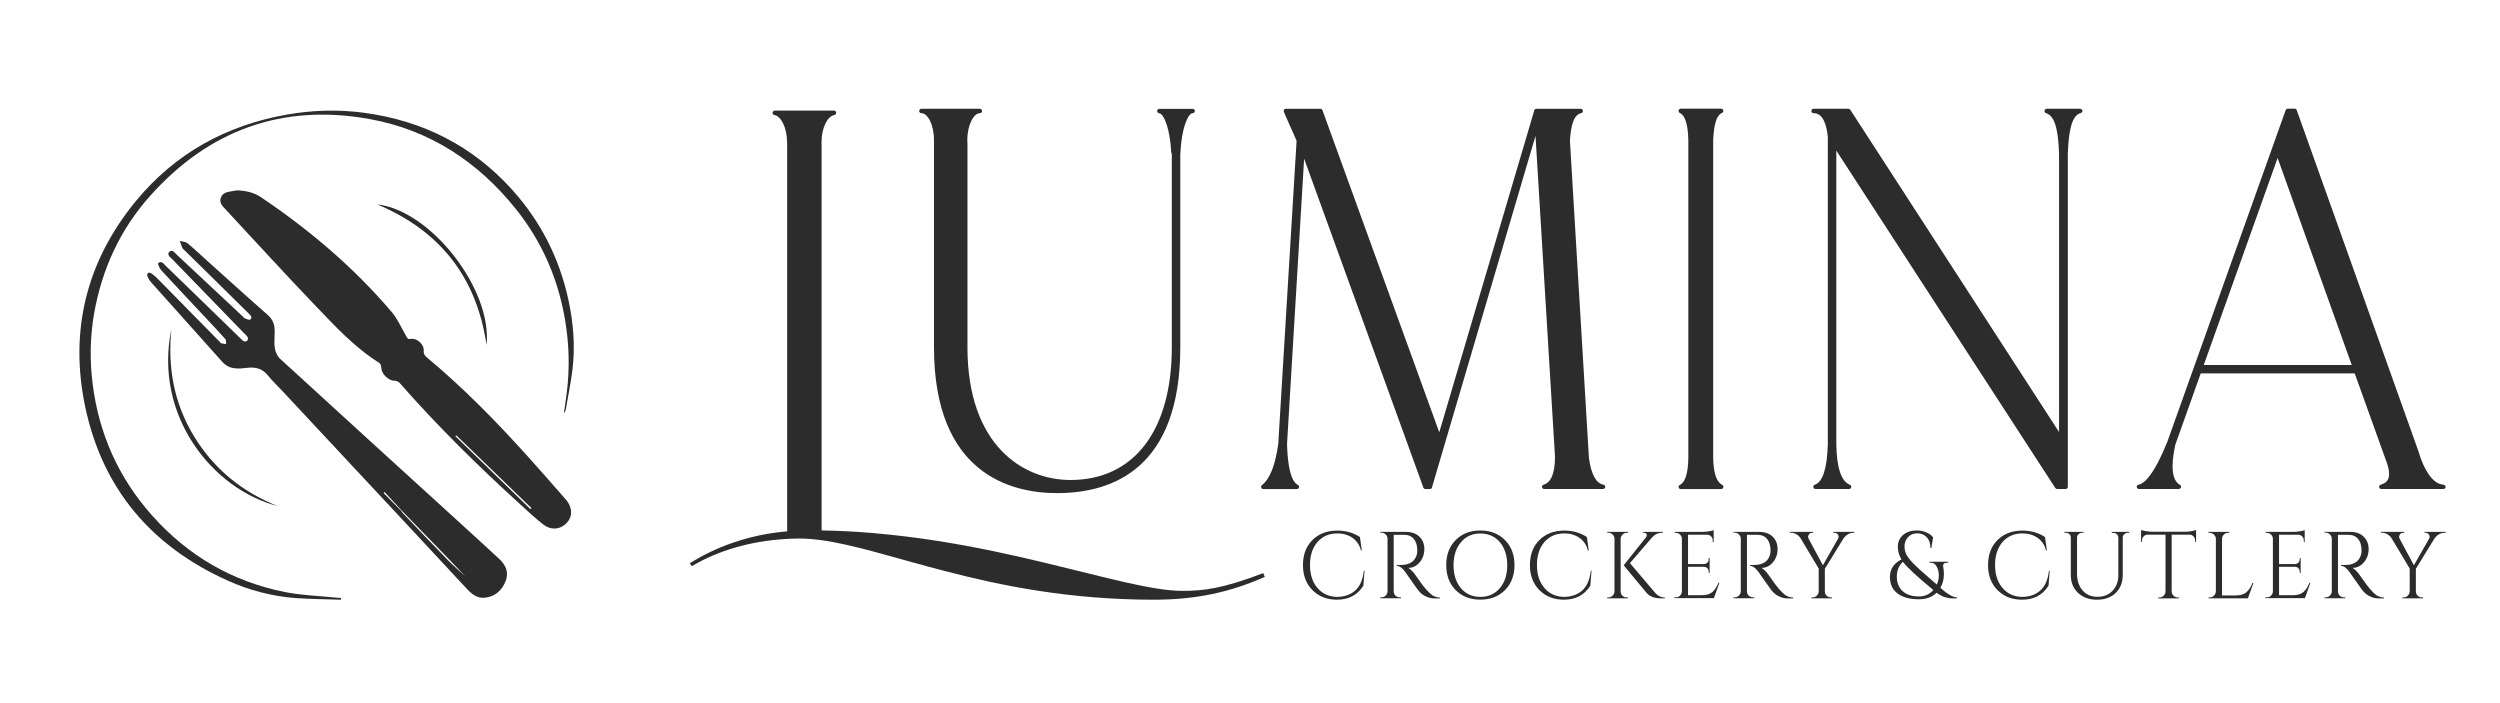 <?xml version="1.0" encoding="utf-8"?>
<!-- Generator: Adobe Illustrator 25.3.1, SVG Export Plug-In . SVG Version: 6.00 Build 0)  -->
<svg version="1.1" id="Layer_1" xmlns="http://www.w3.org/2000/svg" xmlns:xlink="http://www.w3.org/1999/xlink" x="0px" y="0px"
	 viewBox="0 0 345 97" style="enable-background:new 0 0 345 97;" xml:space="preserve">
<style type="text/css">
	.st0{fill:#2B2C2B;}
</style>
<g>
	<g>
		<path class="st0" d="M181.11,81.43c-0.87-0.87-1.3-2.03-1.3-3.45c0-1.43,0.43-2.58,1.3-3.45c0.87-0.87,2.02-1.31,3.45-1.31
			c1.17,0,2.21,0.3,3.11,0.89l0.26,1.85h-0.12c-0.19-0.75-0.58-1.33-1.17-1.74c-0.59-0.41-1.28-0.61-2.08-0.61
			c-1.14,0-2.06,0.4-2.75,1.19c-0.69,0.8-1.03,1.85-1.03,3.16c0,1.31,0.34,2.37,1.02,3.17s1.57,1.21,2.68,1.24
			c0.98,0,1.8-0.27,2.45-0.8c0.71-0.58,1.14-1.52,1.28-2.82h0.1l-0.16,2.06c-0.8,1.3-2.02,1.95-3.68,1.95
			C183.11,82.75,181.98,82.31,181.11,81.43z"/>
		<path class="st0" d="M193.17,73.8h-0.84v7.81c0,0.23,0.08,0.42,0.24,0.58c0.16,0.16,0.36,0.24,0.6,0.24h0.16l0.01,0.13h-2.87
			v-0.13h0.17c0.23,0,0.42-0.08,0.58-0.24c0.16-0.16,0.25-0.35,0.26-0.58v-7.28c-0.01-0.23-0.09-0.42-0.26-0.58
			c-0.16-0.16-0.36-0.24-0.58-0.24h-0.17V73.4h3.54c0.79,0,1.42,0.22,1.87,0.66c0.45,0.44,0.68,1.01,0.68,1.72
			c0,0.7-0.22,1.31-0.65,1.82c-0.43,0.51-0.96,0.77-1.58,0.77c0.13,0.06,0.29,0.18,0.47,0.36c0.18,0.18,0.34,0.36,0.48,0.56
			c0.75,1.08,1.24,1.74,1.47,1.99c0.23,0.25,0.39,0.42,0.49,0.51c0.1,0.09,0.2,0.18,0.31,0.27c0.11,0.09,0.23,0.16,0.34,0.21
			c0.25,0.12,0.52,0.18,0.81,0.18v0.13h-0.72c-0.38,0-0.73-0.07-1.05-0.2s-0.57-0.28-0.73-0.42c-0.16-0.14-0.3-0.28-0.42-0.42
			c-0.12-0.14-0.44-0.59-0.98-1.36c-0.53-0.77-0.84-1.21-0.93-1.32c-0.09-0.11-0.18-0.22-0.28-0.32c-0.28-0.3-0.56-0.45-0.84-0.45
			v-0.13c0.07,0.01,0.16,0.01,0.28,0.01c0.11,0,0.25,0,0.42-0.01c1.08-0.03,1.77-0.48,2.05-1.36c0.05-0.17,0.08-0.34,0.08-0.49
			s0-0.25,0-0.3c-0.02-0.59-0.17-1.06-0.46-1.42s-0.68-0.55-1.17-0.58C193.74,73.81,193.48,73.8,193.17,73.8z"/>
		<path class="st0" d="M200.88,74.53c0.87-0.88,2-1.32,3.4-1.32c1.4,0,2.53,0.44,3.41,1.32c0.87,0.88,1.31,2.03,1.31,3.45
			c0,1.42-0.44,2.58-1.31,3.45c-0.87,0.88-2.01,1.32-3.41,1.32c-1.4,0-2.53-0.44-3.4-1.32c-0.87-0.88-1.3-2.03-1.3-3.45
			C199.58,76.56,200.01,75.41,200.88,74.53z M201.6,81.16c0.68,0.8,1.57,1.21,2.69,1.21s2.01-0.4,2.69-1.21
			c0.68-0.8,1.02-1.86,1.02-3.17c0-0.87-0.15-1.63-0.46-2.29c-0.31-0.66-0.74-1.18-1.3-1.54c-0.56-0.36-1.21-0.54-1.95-0.54
			c-1.11,0-2,0.4-2.68,1.21c-0.68,0.8-1.02,1.86-1.02,3.17C200.59,79.3,200.93,80.35,201.6,81.16z"/>
		<path class="st0" d="M212.43,81.43c-0.87-0.87-1.3-2.03-1.3-3.45c0-1.43,0.43-2.58,1.3-3.45c0.87-0.87,2.02-1.31,3.45-1.31
			c1.17,0,2.21,0.3,3.11,0.89l0.26,1.85h-0.12c-0.19-0.75-0.58-1.33-1.17-1.74c-0.59-0.41-1.28-0.61-2.08-0.61
			c-1.14,0-2.06,0.4-2.75,1.19c-0.69,0.8-1.03,1.85-1.03,3.16c0,1.31,0.34,2.37,1.02,3.17c0.68,0.8,1.57,1.21,2.68,1.24
			c0.98,0,1.8-0.27,2.45-0.8c0.71-0.58,1.14-1.52,1.28-2.82h0.1l-0.16,2.06c-0.8,1.3-2.02,1.95-3.68,1.95
			C214.43,82.75,213.3,82.31,212.43,81.43z"/>
		<path class="st0" d="M224.49,82.44h0.17v0.13h-2.87v-0.13h0.17c0.23,0,0.42-0.08,0.58-0.24c0.16-0.16,0.25-0.36,0.26-0.58v-7.28
			c-0.01-0.23-0.09-0.42-0.26-0.58c-0.16-0.16-0.36-0.24-0.58-0.24h-0.17V73.4h2.87v0.13h-0.17c-0.23,0-0.42,0.08-0.58,0.24
			c-0.16,0.16-0.25,0.35-0.26,0.58v7.28c0,0.23,0.08,0.42,0.25,0.58C224.06,82.36,224.26,82.44,224.49,82.44z M229.76,82.57h-0.56
			c-0.89,0-1.55-0.25-1.97-0.75l-3.16-3.81l3.09-3.88c0.07-0.09,0.1-0.17,0.1-0.24c0-0.07-0.01-0.13-0.04-0.18
			c-0.07-0.13-0.2-0.2-0.38-0.2h-0.13V73.4h2.77v0.12h-0.05c-0.58,0-1.05,0.21-1.42,0.62l-3.08,3.57l3.58,4.21
			c0.35,0.35,0.76,0.53,1.25,0.54V82.57z"/>
		<path class="st0" d="M231.26,82.44c0.23,0,0.42-0.08,0.58-0.24c0.16-0.16,0.25-0.36,0.26-0.58v-7.34
			c-0.03-0.21-0.12-0.39-0.28-0.53c-0.16-0.14-0.35-0.22-0.56-0.22h-0.16l-0.01-0.13h3.84c0.27,0,0.57-0.03,0.88-0.08
			c0.32-0.05,0.54-0.1,0.68-0.16v1.65h-0.13v-0.24c0-0.21-0.07-0.39-0.22-0.54c-0.14-0.15-0.32-0.23-0.52-0.24h-2.67v4.05h2.22
			c0.17-0.01,0.32-0.07,0.45-0.2c0.12-0.12,0.18-0.28,0.18-0.46v-0.18h0.13v2.07h-0.13v-0.2c0-0.17-0.06-0.32-0.18-0.45
			c-0.12-0.12-0.26-0.19-0.44-0.2h-2.23v3.92h1.87c0.65,0,1.14-0.14,1.48-0.43c0.34-0.29,0.62-0.72,0.85-1.29h0.13l-0.76,2.12h-5.44
			v-0.13H231.26z"/>
		<path class="st0" d="M241.92,73.8h-0.84v7.81c0,0.23,0.08,0.42,0.24,0.58c0.16,0.16,0.36,0.24,0.6,0.24h0.16l0.01,0.13h-2.87
			v-0.13h0.17c0.23,0,0.42-0.08,0.58-0.24c0.16-0.16,0.25-0.35,0.26-0.58v-7.28c-0.01-0.23-0.09-0.42-0.26-0.58
			c-0.16-0.16-0.36-0.24-0.58-0.24h-0.17V73.4h3.54c0.79,0,1.42,0.22,1.87,0.66c0.45,0.44,0.68,1.01,0.68,1.72
			c0,0.7-0.22,1.31-0.65,1.82c-0.43,0.51-0.96,0.77-1.58,0.77c0.13,0.06,0.29,0.18,0.47,0.36c0.18,0.18,0.34,0.36,0.48,0.56
			c0.75,1.08,1.24,1.74,1.47,1.99c0.23,0.25,0.39,0.42,0.49,0.51c0.1,0.09,0.2,0.18,0.31,0.27c0.11,0.09,0.23,0.16,0.34,0.21
			c0.25,0.12,0.52,0.18,0.81,0.18v0.13h-0.72c-0.38,0-0.73-0.07-1.05-0.2c-0.32-0.14-0.57-0.28-0.73-0.42
			c-0.16-0.14-0.3-0.28-0.42-0.42c-0.12-0.14-0.44-0.59-0.98-1.36c-0.53-0.77-0.84-1.21-0.93-1.32c-0.09-0.11-0.18-0.22-0.28-0.32
			c-0.28-0.3-0.56-0.45-0.84-0.45v-0.13c0.07,0.01,0.16,0.01,0.28,0.01c0.11,0,0.25,0,0.42-0.01c1.08-0.03,1.77-0.48,2.05-1.36
			c0.05-0.17,0.08-0.34,0.08-0.49s0-0.25,0-0.3c-0.02-0.59-0.17-1.06-0.46-1.42c-0.29-0.36-0.68-0.55-1.17-0.58
			C242.5,73.81,242.24,73.8,241.92,73.8z"/>
		<path class="st0" d="M255.91,73.53h-0.18c-0.26,0-0.51,0.07-0.74,0.22c-0.23,0.14-0.43,0.33-0.58,0.54l-2.58,4.2v3.13
			c0,0.23,0.08,0.42,0.24,0.58c0.16,0.16,0.36,0.24,0.6,0.24h0.16v0.13h-2.86v-0.13h0.17c0.23,0,0.42-0.08,0.58-0.24
			c0.16-0.16,0.25-0.35,0.26-0.58v-3.16l-2.5-4.18c-0.13-0.21-0.32-0.39-0.56-0.54c-0.24-0.15-0.49-0.22-0.75-0.22h-0.18V73.4h3.23
			v0.13h-0.17c-0.19,0-0.34,0.09-0.45,0.26c-0.05,0.1-0.08,0.19-0.08,0.28c0,0.09,0.02,0.18,0.07,0.27l1.97,3.67l2.1-3.68
			c0.04-0.09,0.07-0.17,0.07-0.26c0-0.09-0.03-0.18-0.09-0.28c-0.1-0.17-0.25-0.26-0.45-0.26H253V73.4h2.91V73.53z"/>
		<path class="st0" d="M268.64,77.66c-0.18,0-0.31,0.05-0.39,0.14c-0.07,0.09-0.11,0.18-0.11,0.26s0.02,0.22,0.06,0.41
			c0.04,0.19,0.06,0.45,0.06,0.76c0,0.69-0.16,1.32-0.49,1.89c0.31,0.27,0.56,0.48,0.75,0.62c0.18,0.14,0.42,0.29,0.72,0.45
			s0.57,0.24,0.83,0.26v0.13c-0.01,0-0.08,0-0.22,0c-0.14,0-0.23,0-0.29,0c-0.06,0-0.16,0-0.31-0.01c-0.15-0.01-0.28-0.02-0.37-0.05
			c-0.1-0.02-0.22-0.05-0.38-0.09c-0.16-0.03-0.3-0.08-0.42-0.14c-0.31-0.14-0.59-0.3-0.83-0.49c-0.62,0.6-1.43,0.9-2.43,0.9
			c-1.28,0-2.26-0.27-2.96-0.8c-0.7-0.53-1.05-1.29-1.05-2.27c0-1.08,0.53-1.89,1.59-2.43c-0.33-0.53-0.5-1.12-0.5-1.76
			c0-0.65,0.24-1.18,0.71-1.6c0.49-0.43,1.13-0.64,1.93-0.64c0.45,0,0.87,0.09,1.27,0.26c0.4,0.17,0.72,0.4,0.96,0.68l-0.24,1.48
			h-0.13c0-0.63-0.17-1.12-0.51-1.48c-0.34-0.36-0.78-0.54-1.3-0.54c-0.53,0-0.96,0.17-1.28,0.52c-0.33,0.35-0.49,0.79-0.49,1.31
			s0.16,1.02,0.49,1.48c0.32,0.46,0.96,1.11,1.9,1.95c0.94,0.84,1.63,1.44,2.07,1.81c0.18-0.4,0.28-0.82,0.28-1.24
			c0-0.43-0.09-0.83-0.28-1.21c-0.19-0.38-0.47-0.57-0.83-0.57h-0.2v-0.13h2.61v0.13H268.64z M266.8,81.42
			c-2.24-1.84-3.64-3.14-4.2-3.89c-0.56,0.52-0.84,1.21-0.84,2.05c0,0.84,0.27,1.51,0.81,2c0.54,0.49,1.29,0.73,2.25,0.73
			C265.63,82.31,266.29,82.01,266.8,81.42z"/>
		<path class="st0" d="M275.65,81.43c-0.87-0.87-1.3-2.03-1.3-3.45c0-1.43,0.43-2.58,1.3-3.45c0.87-0.87,2.02-1.31,3.45-1.31
			c1.17,0,2.21,0.3,3.11,0.89l0.26,1.85h-0.12c-0.19-0.75-0.58-1.33-1.17-1.74c-0.59-0.41-1.28-0.61-2.08-0.61
			c-1.14,0-2.06,0.4-2.75,1.19c-0.69,0.8-1.03,1.85-1.03,3.16c0,1.31,0.34,2.37,1.02,3.17c0.68,0.8,1.57,1.21,2.68,1.24
			c0.98,0,1.8-0.27,2.45-0.8c0.71-0.58,1.14-1.52,1.29-2.82h0.1l-0.16,2.06c-0.8,1.3-2.02,1.95-3.68,1.95
			C277.64,82.75,276.52,82.31,275.65,81.43z"/>
		<path class="st0" d="M293.85,73.53h-0.21c-0.18,0-0.34,0.06-0.48,0.18c-0.14,0.12-0.21,0.26-0.22,0.44v5.19
			c0,1.02-0.32,1.85-0.97,2.48c-0.65,0.63-1.51,0.94-2.58,0.94c-1.07,0-1.95-0.31-2.62-0.94s-1-1.45-1-2.47v-5.17
			c0-0.26-0.11-0.45-0.34-0.58c-0.1-0.05-0.22-0.08-0.35-0.08h-0.21V73.4h2.66v0.13h-0.21c-0.19,0-0.35,0.06-0.48,0.18
			c-0.13,0.12-0.2,0.27-0.21,0.45v5.01c0,0.95,0.26,1.72,0.77,2.31c0.51,0.59,1.19,0.88,2.05,0.88c0.86,0,1.55-0.28,2.08-0.83
			c0.53-0.55,0.8-1.28,0.8-2.18v-5.18c-0.01-0.18-0.08-0.33-0.21-0.45c-0.13-0.12-0.29-0.18-0.49-0.18h-0.21V73.4h2.43V73.53z"/>
		<path class="st0" d="M302.92,74.56c0-0.21-0.07-0.39-0.22-0.54c-0.15-0.15-0.32-0.23-0.52-0.24h-2.49v7.85
			c0.01,0.23,0.09,0.42,0.26,0.58c0.16,0.16,0.36,0.24,0.58,0.24h0.17v0.13h-2.87v-0.13h0.17c0.23,0,0.42-0.08,0.58-0.24
			c0.16-0.16,0.25-0.35,0.26-0.56v-7.87h-2.49c-0.21,0.01-0.39,0.09-0.53,0.24c-0.14,0.15-0.22,0.33-0.22,0.54v0.22l-0.13,0.01
			v-1.65c0.13,0.05,0.36,0.1,0.68,0.16s0.62,0.08,0.89,0.08h4.43c0.43,0,0.78-0.03,1.07-0.1c0.28-0.07,0.46-0.11,0.52-0.14v1.65
			l-0.13-0.01V74.56z"/>
		<path class="st0" d="M304.95,82.44c0.23,0,0.42-0.08,0.58-0.24c0.16-0.16,0.25-0.36,0.26-0.58v-7.26
			c-0.01-0.23-0.09-0.42-0.26-0.58c-0.16-0.16-0.36-0.24-0.58-0.24h-0.17V73.4h2.87v0.13h-0.17c-0.31,0-0.55,0.14-0.72,0.41
			c-0.08,0.13-0.12,0.27-0.12,0.42v7.81h1.87c0.65,0,1.14-0.14,1.48-0.43c0.34-0.29,0.62-0.72,0.85-1.29h0.13l-0.76,2.12h-5.44
			v-0.13H304.95z"/>
		<path class="st0" d="M312.82,82.44c0.23,0,0.42-0.08,0.58-0.24c0.16-0.16,0.25-0.36,0.26-0.58v-7.34
			c-0.03-0.21-0.12-0.39-0.28-0.53c-0.16-0.14-0.35-0.22-0.56-0.22h-0.16l-0.01-0.13h3.84c0.27,0,0.57-0.03,0.88-0.08
			c0.32-0.05,0.54-0.1,0.68-0.16v1.65h-0.13v-0.24c0-0.21-0.07-0.39-0.22-0.54c-0.14-0.15-0.32-0.23-0.52-0.24h-2.67v4.05h2.22
			c0.17-0.01,0.32-0.07,0.45-0.2c0.12-0.12,0.18-0.28,0.18-0.46v-0.18h0.13v2.07h-0.13v-0.2c0-0.17-0.06-0.32-0.18-0.45
			c-0.12-0.12-0.26-0.19-0.44-0.2h-2.23v3.92h1.87c0.65,0,1.14-0.14,1.48-0.43c0.34-0.29,0.62-0.72,0.85-1.29h0.13l-0.76,2.12h-5.44
			v-0.13H312.82z"/>
		<path class="st0" d="M323.48,73.8h-0.84v7.81c0,0.23,0.08,0.42,0.24,0.58c0.16,0.16,0.36,0.24,0.6,0.24h0.16l0.01,0.13h-2.87
			v-0.13h0.17c0.23,0,0.42-0.08,0.58-0.24c0.16-0.16,0.25-0.35,0.26-0.58v-7.28c-0.01-0.23-0.09-0.42-0.26-0.58
			c-0.16-0.16-0.36-0.24-0.58-0.24h-0.17V73.4h3.54c0.8,0,1.42,0.22,1.87,0.66c0.45,0.44,0.68,1.01,0.68,1.72
			c0,0.7-0.22,1.31-0.65,1.82c-0.43,0.51-0.96,0.77-1.58,0.77c0.13,0.06,0.29,0.18,0.47,0.36c0.18,0.18,0.34,0.36,0.48,0.56
			c0.75,1.08,1.24,1.74,1.47,1.99c0.23,0.25,0.39,0.42,0.48,0.51s0.2,0.18,0.31,0.27c0.11,0.09,0.23,0.16,0.34,0.21
			c0.25,0.12,0.52,0.18,0.81,0.18v0.13h-0.72c-0.38,0-0.73-0.07-1.05-0.2c-0.32-0.14-0.57-0.28-0.73-0.42
			c-0.16-0.14-0.3-0.28-0.42-0.42c-0.12-0.14-0.44-0.59-0.98-1.36c-0.53-0.77-0.84-1.21-0.93-1.32c-0.09-0.11-0.18-0.22-0.27-0.32
			c-0.28-0.3-0.56-0.45-0.84-0.45v-0.13c0.07,0.01,0.16,0.01,0.28,0.01c0.11,0,0.25,0,0.42-0.01c1.08-0.03,1.77-0.48,2.05-1.36
			c0.05-0.17,0.08-0.34,0.08-0.49s0-0.25,0-0.3c-0.02-0.59-0.17-1.06-0.46-1.42s-0.68-0.55-1.17-0.58
			C324.06,73.81,323.79,73.8,323.48,73.8z"/>
		<path class="st0" d="M337.47,73.53h-0.18c-0.26,0-0.51,0.07-0.74,0.22c-0.23,0.14-0.43,0.33-0.58,0.54l-2.58,4.2v3.13
			c0,0.23,0.08,0.42,0.24,0.58c0.16,0.16,0.36,0.24,0.6,0.24h0.16v0.13h-2.86v-0.13h0.17c0.23,0,0.42-0.08,0.58-0.24
			c0.16-0.16,0.25-0.35,0.26-0.58v-3.16l-2.5-4.18c-0.13-0.21-0.32-0.39-0.56-0.54s-0.49-0.22-0.75-0.22h-0.18V73.4h3.23v0.13h-0.17
			c-0.19,0-0.34,0.09-0.45,0.26c-0.05,0.1-0.08,0.19-0.08,0.28c0,0.09,0.02,0.18,0.07,0.27l1.97,3.67l2.1-3.68
			c0.04-0.09,0.07-0.17,0.07-0.26c0-0.09-0.03-0.18-0.09-0.28c-0.1-0.17-0.25-0.26-0.45-0.26h-0.16V73.4h2.91V73.53z"/>
	</g>
	<g>
		<path class="st0" d="M32.81,26.26c1.19,0.08,2.24,0.31,3.15,0.92c6.71,4.51,12.84,9.7,18.09,15.87c0.82,0.97,1.34,2.19,1.99,3.31
			c0.15,0.26,0.21,0.5,0.63,0.41c0.83-0.17,1.88,0.76,1.8,1.6c-0.04,0.45,0.13,0.7,0.44,0.96c4.93,4.1,9.41,8.66,13.7,13.41
			c1.83,2.03,3.63,4.07,5.42,6.13c1.09,1.25,1.03,2.62-0.09,3.54c-0.84,0.69-2,0.73-2.97-0.03c-1.07-0.84-2.07-1.78-3.08-2.69
			c-5.86-5.33-11.51-10.87-16.73-16.84c-0.16-0.18-0.47-0.31-0.71-0.31c-0.8,0.02-1.8-0.92-1.82-1.73c-0.01-0.25-0.1-0.61-0.27-0.72
			c-3.46-2.16-6.18-5.14-8.96-8.04c-4.22-4.41-8.33-8.92-12.49-13.39c-0.36-0.39-0.64-0.79-0.43-1.38c0.22-0.6,0.71-0.76,1.26-0.85
			C32.12,26.35,32.52,26.3,32.81,26.26z M62.97,60.08c-0.04,0.04-0.09,0.07-0.13,0.11c3.45,3.36,6.9,6.72,10.36,10.07
			c0.05-0.05,0.09-0.09,0.14-0.14C69.88,66.78,66.42,63.43,62.97,60.08z"/>
		<path class="st0" d="M37.9,45.93c0,0.71-0.09,1.44,0.03,2.13c0.09,0.51,0.34,1.1,0.71,1.44c8.14,7.46,16.31,14.9,24.48,22.34
			c1.92,1.75,3.83,3.49,5.74,5.26c0.9,0.83,1.4,1.83,0.93,3.06c-0.51,1.33-1.49,2.2-2.93,2.33c-0.96,0.09-1.73-0.47-2.38-1.17
			c-2.59-2.79-5.18-5.57-7.77-8.35c-5.92-6.35-11.84-12.69-17.76-19.03c-0.67-0.72-1.4-1.4-2.01-2.16c-0.81-1.01-1.83-1.16-3.01-1
			c-0.48,0.07-0.98,0.1-1.47,0.05c-0.7-0.06-1.3-0.35-1.8-0.91c-3.27-3.68-6.56-7.33-9.84-11c-0.21-0.24-0.37-0.55-0.5-0.85
			c-0.05-0.1,0.03-0.33,0.12-0.4c0.08-0.06,0.3-0.04,0.41,0.03c0.27,0.19,0.54,0.4,0.77,0.63c2.91,2.95,5.81,5.9,8.71,8.85
			c0.06,0.06,0.11,0.17,0.19,0.19c0.22,0.06,0.46,0.08,0.68,0.12c-0.02-0.23,0.04-0.54-0.09-0.68c-0.86-0.97-1.75-1.91-2.64-2.86
			c-2.08-2.22-4.17-4.43-6.23-6.67c-0.24-0.26-0.49-0.9-0.41-0.97c0.45-0.37,0.75,0.09,1.04,0.37c3.45,3.34,6.9,6.7,10.35,10.05
			c0.14,0.14,0.29,0.31,0.46,0.37c0.13,0.05,0.37,0,0.45-0.1c0.09-0.09,0.11-0.34,0.05-0.46c-0.12-0.21-0.31-0.37-0.49-0.55
			c-3.29-3.39-6.58-6.77-9.86-10.16c-0.29-0.3-0.87-0.67-0.46-1.08c0.42-0.42,0.78,0.18,1.08,0.45c3.03,2.82,6.04,5.65,9.06,8.48
			c0.1,0.09,0.18,0.22,0.3,0.26c0.24,0.09,0.59,0.26,0.72,0.16c0.34-0.26,0.09-0.54-0.14-0.77c-2.17-2.14-4.33-4.27-6.5-6.41
			c-0.84-0.83-1.7-1.66-2.54-2.49c-0.06-0.06-0.15-0.12-0.18-0.19c-0.13-0.32-0.24-0.66-0.36-0.99c0.36,0.1,0.79,0.1,1.05,0.31
			c0.95,0.78,1.84,1.63,2.76,2.45c2.78,2.5,5.54,5.01,8.35,7.47C37.75,44.17,37.95,45,37.9,45.93z M55.4,70.42
			c-0.78-0.84-1.55-1.68-2.33-2.52c-0.05,0.04-0.09,0.09-0.14,0.13c0.8,0.81,1.61,1.62,2.41,2.44c0.08,0.11,0.14,0.22,0.23,0.32
			c2.07,2.17,4.12,4.35,6.22,6.49c0.88,0.9,1.84,1.72,2.77,2.57c-0.18-0.1-0.31-0.27-0.45-0.42c-0.79-0.83-1.57-1.65-2.36-2.47
			C59.63,74.78,57.51,72.6,55.4,70.42z"/>
		<path class="st0" d="M47.05,82.76c-2.05-0.07-4.1-0.08-6.14-0.22c-3.3-0.23-6.47-1.06-9.47-2.41
			c-10.5-4.71-17.26-12.62-19.66-23.89c-2.25-10.55,0.13-20.2,7.01-28.54c5.4-6.54,12.45-10.42,20.82-11.89
			c3.53-0.62,7.07-0.72,10.61-0.25c8.11,1.09,15,4.55,20.5,10.67c3.89,4.33,6.44,9.35,7.69,15.01c0.71,3.22,0.99,6.49,0.59,9.78
			c-0.23,1.85-0.61,3.69-0.93,5.53c-0.03,0.17-0.11,0.33-0.25,0.48c0.13-0.93,0.27-1.85,0.39-2.78c0.43-3.41,0.34-6.81-0.25-10.21
			c-0.97-5.66-3.21-10.76-6.79-15.22c-5.23-6.52-11.91-10.9-20.16-12.39c-12.02-2.18-22.17,1.51-30.29,10.6
			c-4.14,4.63-6.65,10.1-7.73,16.22c-0.56,3.21-0.61,6.43-0.21,9.68c0.86,6.94,3.6,13.04,8.24,18.24
			c4.92,5.51,11.03,9.08,18.29,10.53c2.35,0.47,4.78,0.53,7.17,0.78c0.19,0.02,0.39,0.03,0.58,0.04
			C47.06,82.59,47.06,82.67,47.05,82.76z"/>
		<path class="st0" d="M38.33,69.84c-8.94-2.29-17.16-12.42-14.68-24.42c-0.53,5.24,0.34,10.19,3.09,14.73
			C29.49,64.7,33.4,67.88,38.33,69.84z"/>
		<path class="st0" d="M67.14,47.61c-1.37-9.35-6.4-15.76-15.08-19.4C59.48,29.05,67.97,39.98,67.14,47.61z"/>
	</g>
	<g>
		<path class="st0" d="M164.89,15.31c0,0.17-0.13,0.31-0.3,0.31c-0.6,0-1.54,1.94-1.7,5.57l-0.01,0.11v26.61
			c0,16.65-9.24,20.14-17,20.14c-6.34,0-16.99-2.62-16.99-20.14V19.38c0-2.26-0.9-3.76-1.74-3.76c-0.16,0-0.3-0.14-0.3-0.31
			c0-0.16,0.14-0.3,0.3-0.3h8.07c0.17,0,0.31,0.14,0.31,0.3c0,0.17-0.14,0.31-0.31,0.31c-0.81,0-1.73,1.54-1.73,3.74
			c0,0.18,0.01,0.35,0.02,0.51v28.05c0,13.52,7.66,18.32,14.22,18.32c8.76,0,13.98-6.84,13.98-18.32V21.26l-0.06-0.18
			c-0.01-0.02-0.02-0.05-0.02-0.07c-0.17-3.25-1-5.32-1.67-5.38c-0.15-0.02-0.27-0.14-0.27-0.3c0-0.17,0.13-0.31,0.3-0.31h4.59
			C164.76,15.02,164.89,15.15,164.89,15.31z"/>
		<path class="st0" d="M221.53,67.21c-0.02,0.16-0.14,0.27-0.31,0.27h-8.12c-0.15,0-0.28-0.1-0.3-0.26
			c-0.02-0.14,0.07-0.29,0.21-0.33c1.05-0.31,1.57-1.57,1.58-3.86l-2.69-44.28l-14.29,48.52c-0.03,0.13-0.15,0.22-0.29,0.22h-0.61
			c-0.13,0-0.24-0.08-0.28-0.19L179.97,21.9l-2.36,39.4c0.1,3.28,0.59,5.14,1.5,5.62c0.12,0.06,0.19,0.2,0.15,0.34
			c-0.03,0.14-0.15,0.23-0.29,0.23h-4.64c-0.13,0-0.24-0.08-0.28-0.2c-0.04-0.12-0.01-0.26,0.1-0.34c1.11-0.88,1.84-2.75,2.25-5.7
			l2.53-41.82l-1.76-3.99c-0.04-0.1-0.03-0.2,0.02-0.29c0.06-0.08,0.15-0.14,0.26-0.14h4.76c0.13,0,0.24,0.08,0.29,0.2l16.12,44.45
			l13.11-44.43c0.04-0.13,0.16-0.22,0.29-0.22h6.12c0.15,0,0.28,0.12,0.3,0.27c0.02,0.15-0.08,0.3-0.23,0.33
			c-1.09,0.27-1.41,1.71-1.56,3.79l2.62,43.75c0.3,2.29,0.97,3.55,2.02,3.74C221.43,66.91,221.54,67.06,221.53,67.21z"/>
		<path class="st0" d="M237.67,66.92c0.12,0.06,0.19,0.2,0.15,0.34c-0.04,0.14-0.16,0.23-0.3,0.23h-5.58c-0.14,0-0.27-0.1-0.29-0.23
			c-0.03-0.14,0.03-0.28,0.16-0.34c0.75-0.35,1.15-1.61,1.18-3.75V19.38c-0.05-2.22-0.43-3.43-1.18-3.8
			c-0.13-0.06-0.19-0.21-0.16-0.35c0.03-0.14,0.15-0.23,0.29-0.23h5.58c0.14,0,0.27,0.1,0.3,0.24c0.02,0.14-0.05,0.29-0.18,0.34
			c-0.97,0.4-1.16,2.37-1.22,3.81v43.77C236.45,65.23,236.86,66.5,237.67,66.92z"/>
		<path class="st0" d="M287.37,15.27c0.02,0.15-0.08,0.3-0.23,0.33c-1.39,0.35-1.68,3.04-1.78,5.62v45.96c0,0.17-0.14,0.3-0.3,0.3
			h-1.18c-0.1,0-0.19-0.05-0.25-0.14l-30.22-46.56v40.5c0.06,3.29,0.68,5.14,1.87,5.62c0.14,0.06,0.21,0.19,0.19,0.34
			c-0.03,0.14-0.15,0.24-0.3,0.24h-4.63c-0.15,0-0.28-0.1-0.3-0.25c-0.02-0.15,0.06-0.29,0.2-0.34c1.1-0.35,1.71-2.25,1.8-5.62V18.9
			c-0.33-3.26-1.57-3.28-1.97-3.28c-0.17,0-0.31-0.14-0.3-0.3c0-0.17,0.13-0.31,0.3-0.31h4.81c0.1,0,0.2,0.06,0.26,0.14l28.81,44.47
			v-38.4c-0.1-2.48-0.34-5.17-1.8-5.61c-0.14-0.05-0.23-0.19-0.21-0.34c0.02-0.14,0.14-0.26,0.3-0.26h4.63
			C287.21,15.01,287.34,15.13,287.37,15.27z"/>
		<path class="st0" d="M108.63,73.31V19.68c-0.01-0.04-0.02-0.07-0.02-0.1c-0.01-1.88-0.77-3.52-1.75-3.71
			c-0.09-0.02-0.16-0.07-0.21-0.15c-0.05-0.1-0.05-0.22,0.01-0.31c0.06-0.09,0.14-0.15,0.25-0.15h8.18c0.12,0,0.23,0.07,0.28,0.19
			c0.04,0.1,0.02,0.22-0.05,0.31c-0.05,0.07-0.14,0.13-0.24,0.13c-0.93,0.19-1.71,1.82-1.71,3.73c0,0.14,0,0.27,0.01,0.4v53.19"/>
		<path class="st0" d="M337.18,66.88c-1.34-0.06-2.62-1.79-3.45-4.65l-16.78-47.03c-0.04-0.12-0.16-0.2-0.28-0.2h-0.97
			c-0.13,0-0.24,0.08-0.28,0.2L299.08,61c-1.87,4.61-3.19,5.75-3.97,5.89c-0.15,0.03-0.26,0.17-0.24,0.32
			c0.02,0.16,0.14,0.27,0.3,0.27h5.51c0.14,0,0.26-0.09,0.29-0.23c0.04-0.13-0.02-0.27-0.14-0.34c-1.09-0.61-1.3-2.49-0.64-5.53
			l3.51-9.85h21.25l4.22,11.74c0.54,1.36,0.66,2.3,0.38,2.88c-0.17,0.35-0.49,0.58-1.01,0.74c-0.14,0.04-0.23,0.19-0.22,0.33
			c0.02,0.15,0.15,0.26,0.3,0.26h8.57c0.17,0,0.3-0.13,0.31-0.29C337.47,67.03,337.34,66.89,337.18,66.88z M304.12,50.37
			l10.19-28.57l10.23,28.57H304.12z"/>
		<path class="st0" d="M174.54,79.61c-4.94,2.19-9.67,3.15-15.31,3.15c-11.66,0-21.12-1.94-28.89-3.97
			c-6.91-1.79-12.49-3.65-17.11-4.26c-1.02-0.13-1.98-0.21-2.91-0.21c-0.68,0-1.34,0.02-2.01,0.07c-4.74,0.29-9.25,1.59-12.82,3.74
			l-0.29-0.36l-0.02-0.03c1.86-1.17,3.8-2.09,5.78-2.78c1.6-0.57,3.24-0.99,4.89-1.28c0.92-0.16,1.85-0.28,2.79-0.36v-0.04
			c1.37-0.11,2.94-0.16,4.76-0.13v0.05c2.45,0.04,4.85,0.17,7.21,0.37c0.08,0.01,0.17,0.02,0.26,0.03
			c5.85,0.51,11.39,1.45,16.46,2.51c2.44,0.51,4.77,1.05,6.97,1.58c8.22,1.97,14.76,3.85,18.83,3.85c3.01,0,5.59-0.31,11.2-2.45
			L174.54,79.61z"/>
	</g>
</g>
</svg>
